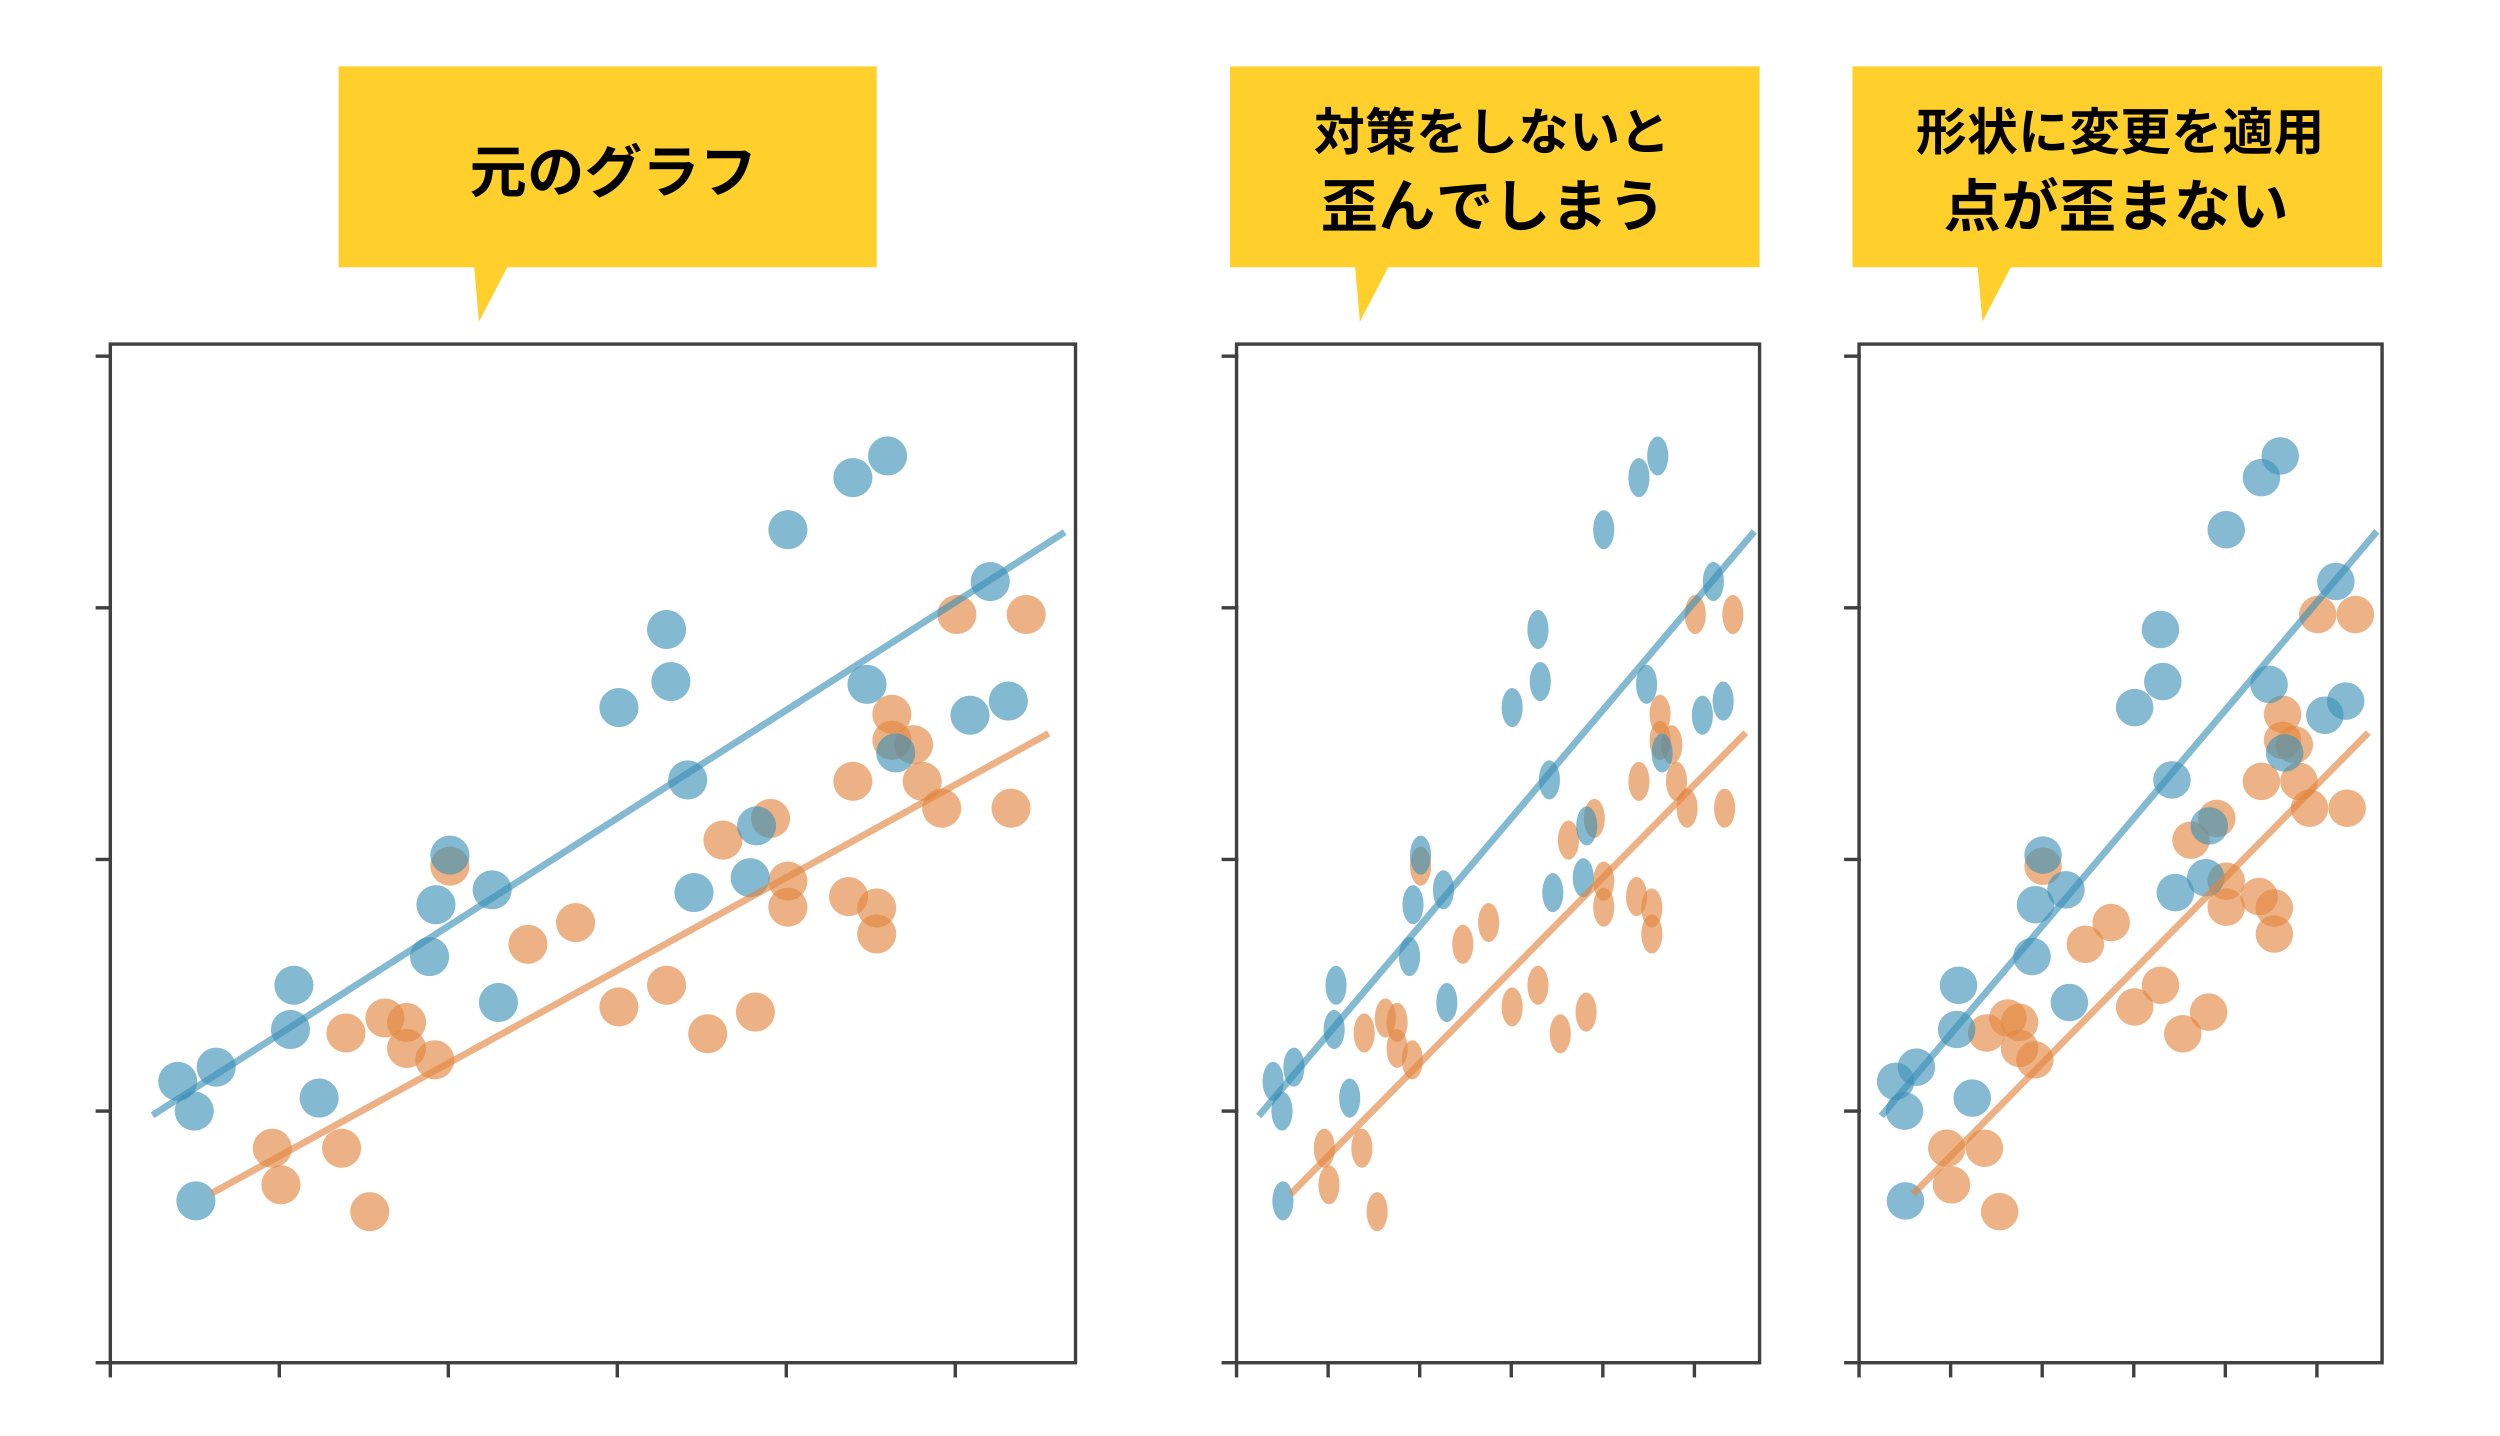 <svg id="レイヤー_1" data-name="レイヤー 1" xmlns="http://www.w3.org/2000/svg" viewBox="0 0 734.309 421.901"><defs><style>.cls-1,.cls-4,.cls-5{fill:none;stroke-linecap:square;stroke-miterlimit:10;}.cls-1{stroke:#404040;}.cls-2,.cls-7{fill:#e2863f;}.cls-2,.cls-3,.cls-4,.cls-5,.cls-6{opacity:0.63;}.cls-3,.cls-8{fill:#3d91b8;}.cls-4{stroke:#e2863f;}.cls-4,.cls-5{stroke-width:2px;}.cls-5{stroke:#3d91b8;}.cls-9{fill:#ffd02b;}</style></defs><title>kakkoyoku</title><rect class="cls-1" x="32.403" y="101.072" width="283.504" height="299.193"/><path class="cls-1" d="M28.585,104.615h3.818m-3.818,73.912h3.818m-3.818,73.913h3.818m-3.818,73.911h3.818m-3.818,73.914h3.818"/><path class="cls-1" d="M280.588,400.266v3.822m-49.637-3.822v3.822m-49.637-3.822v3.822m-49.637-3.822v3.822M82.04,400.266v3.822m-49.637-3.822v3.822"/><path class="cls-2" d="M88.24,348.018a5.727,5.727,0,1,1-5.727-5.736A5.731,5.731,0,0,1,88.24,348.018Z"/><path class="cls-2" d="M107.331,303.414a5.728,5.728,0,1,1-5.728-5.734A5.731,5.731,0,0,1,107.331,303.414Z"/><path class="cls-2" d="M187.514,295.768a5.727,5.727,0,1,1-5.727-5.734A5.73,5.73,0,0,1,187.514,295.768Z"/><path class="cls-2" d="M201.514,289.397a5.727,5.727,0,1,1-5.726-5.734A5.731,5.731,0,0,1,201.514,289.397Z"/><path class="cls-2" d="M237.15,266.457a5.727,5.727,0,1,1-5.727-5.734A5.731,5.731,0,0,1,237.15,266.457Z"/><path class="cls-2" d="M237.15,258.812a5.727,5.727,0,1,1-5.727-5.734A5.731,5.731,0,0,1,237.15,258.812Z"/><path class="cls-2" d="M256.242,229.502a5.727,5.727,0,1,1-5.728-5.734A5.731,5.731,0,0,1,256.242,229.502Z"/><path class="cls-2" d="M276.605,229.502a5.727,5.727,0,1,1-5.726-5.734A5.731,5.731,0,0,1,276.605,229.502Z"/><path class="cls-2" d="M114.332,355.902a5.727,5.727,0,1,1-5.727-5.736A5.731,5.731,0,0,1,114.332,355.902Z"/><path class="cls-2" d="M133.423,311.299a5.728,5.728,0,1,1-5.728-5.733A5.73,5.73,0,0,1,133.423,311.299Z"/><path class="cls-2" d="M213.605,303.652a5.727,5.727,0,1,1-5.727-5.734A5.73,5.73,0,0,1,213.605,303.652Z"/><path class="cls-2" d="M227.605,297.281a5.727,5.727,0,1,1-5.726-5.734A5.731,5.731,0,0,1,227.605,297.281Z"/><path class="cls-2" d="M263.242,274.342a5.727,5.727,0,1,1-5.726-5.733A5.731,5.731,0,0,1,263.242,274.342Z"/><path class="cls-2" d="M263.242,266.697a5.727,5.727,0,1,1-5.726-5.734A5.731,5.731,0,0,1,263.242,266.697Z"/><ellipse class="cls-2" cx="276.606" cy="237.387" rx="5.728" ry="5.734"/><path class="cls-2" d="M302.698,237.387a5.727,5.727,0,1,1-5.727-5.734A5.731,5.731,0,0,1,302.698,237.387Z"/><path class="cls-2" d="M262.611,218.736a5.727,5.727,0,1,1,5.727,5.736A5.729,5.729,0,0,1,262.611,218.736Z"/><path class="cls-2" d="M243.519,263.34a5.727,5.727,0,1,1,5.728,5.736A5.73,5.73,0,0,1,243.519,263.34Z"/><path class="cls-2" d="M163.336,270.988a5.728,5.728,0,1,1,5.728,5.734A5.729,5.729,0,0,1,163.336,270.988Z"/><path class="cls-2" d="M149.337,277.358a5.727,5.727,0,1,1,5.726,5.735A5.731,5.731,0,0,1,149.337,277.358Z"/><path class="cls-2" d="M113.7,300.299a5.727,5.727,0,1,1,5.727,5.734A5.732,5.732,0,0,1,113.7,300.299Z"/><path class="cls-2" d="M113.701,307.943a5.727,5.727,0,1,1,5.727,5.736A5.731,5.731,0,0,1,113.701,307.943Z"/><path class="cls-2" d="M94.609,337.254a5.728,5.728,0,1,1,5.728,5.734A5.732,5.732,0,0,1,94.609,337.254Z"/><path class="cls-2" d="M74.246,337.254a5.727,5.727,0,1,1,5.728,5.736A5.731,5.731,0,0,1,74.246,337.254Z"/><path class="cls-2" d="M118.786,299.018a5.727,5.727,0,1,1-5.727-5.736A5.731,5.731,0,0,1,118.786,299.018Z"/><path class="cls-2" d="M137.877,254.414a5.728,5.728,0,1,1-5.728-5.734A5.731,5.731,0,0,1,137.877,254.414Z"/><path class="cls-2" d="M218.06,246.768a5.727,5.727,0,1,1-5.727-5.734A5.73,5.73,0,0,1,218.06,246.768Z"/><path class="cls-2" d="M232.06,240.397a5.727,5.727,0,1,1-5.726-5.734A5.731,5.731,0,0,1,232.06,240.397Z"/><path class="cls-2" d="M267.696,217.457a5.727,5.727,0,1,1-5.727-5.734A5.731,5.731,0,0,1,267.696,217.457Z"/><path class="cls-2" d="M267.696,209.812a5.727,5.727,0,1,1-5.727-5.734A5.731,5.731,0,0,1,267.696,209.812Z"/><path class="cls-2" d="M286.788,180.502a5.728,5.728,0,1,1-5.728-5.734A5.731,5.731,0,0,1,286.788,180.502Z"/><path class="cls-2" d="M307.152,180.502a5.727,5.727,0,1,1-5.727-5.734A5.731,5.731,0,0,1,307.152,180.502Z"/><path class="cls-3" d="M62.785,326.352a5.728,5.728,0,1,1-5.728-5.734A5.732,5.732,0,0,1,62.785,326.352Z"/><path class="cls-3" d="M92.058,289.397a5.727,5.727,0,1,1-5.727-5.734A5.731,5.731,0,0,1,92.058,289.397Z"/><path class="cls-3" d="M137.877,251.166a5.728,5.728,0,1,1-5.728-5.734A5.733,5.733,0,0,1,137.877,251.166Z"/><path class="cls-3" d="M187.514,207.838a5.727,5.727,0,1,1-5.727-5.734A5.731,5.731,0,0,1,187.514,207.838Z"/><path class="cls-3" d="M202.787,200.192a5.728,5.728,0,1,1-5.728-5.735A5.73,5.73,0,0,1,202.787,200.192Z"/><path class="cls-3" d="M201.514,184.899a5.727,5.727,0,1,1-5.726-5.735A5.73,5.73,0,0,1,201.514,184.899Z"/><path class="cls-3" d="M237.15,155.59a5.727,5.727,0,1,1-5.727-5.736A5.731,5.731,0,0,1,237.15,155.59Z"/><path class="cls-3" d="M256.242,140.297a5.727,5.727,0,1,1-5.728-5.734A5.73,5.73,0,0,1,256.242,140.297Z"/><path class="cls-3" d="M266.424,133.926a5.727,5.727,0,1,1-5.728-5.734A5.732,5.732,0,0,1,266.424,133.926Z"/><path class="cls-3" d="M63.15,353.902a5.728,5.728,0,1,1-4.436-6.783A5.729,5.729,0,0,1,63.15,353.902Z"/><path class="cls-3" d="M99.351,323.701a5.727,5.727,0,1,1-4.436-6.783A5.733,5.733,0,0,1,99.351,323.701Z"/><path class="cls-3" d="M152.009,295.629a5.727,5.727,0,1,1-4.436-6.783A5.733,5.733,0,0,1,152.009,295.629Z"/><path class="cls-3" d="M209.446,263.346a5.727,5.727,0,1,1-4.437-6.785A5.73,5.73,0,0,1,209.446,263.346Z"/><path class="cls-3" d="M225.958,258.977a5.728,5.728,0,1,1-4.437-6.783A5.731,5.731,0,0,1,225.958,258.977Z"/><path class="cls-3" d="M227.833,243.746a5.727,5.727,0,1,1-4.436-6.783A5.731,5.731,0,0,1,227.833,243.746Z"/><path class="cls-3" d="M268.703,222.328a5.727,5.727,0,1,1-4.436-6.783A5.731,5.731,0,0,1,268.703,222.328Z"/><path class="cls-3" d="M290.513,211.256a5.727,5.727,0,1,1-4.436-6.783A5.729,5.729,0,0,1,290.513,211.256Z"/><path class="cls-3" d="M301.782,207.096a5.727,5.727,0,1,1-4.436-6.783A5.733,5.733,0,0,1,301.782,207.096Z"/><path class="cls-3" d="M285.257,169.637a5.727,5.727,0,1,1,4.436,6.783A5.732,5.732,0,0,1,285.257,169.637Z"/><path class="cls-3" d="M249.057,199.84a5.727,5.727,0,1,1,4.435,6.781A5.731,5.731,0,0,1,249.057,199.84Z"/><path class="cls-3" d="M196.398,227.91a5.728,5.728,0,1,1,4.437,6.785A5.733,5.733,0,0,1,196.398,227.91Z"/><path class="cls-3" d="M138.962,260.193a5.727,5.727,0,1,1,4.436,6.785A5.73,5.73,0,0,1,138.962,260.193Z"/><path class="cls-3" d="M122.45,264.562a5.728,5.728,0,1,1,4.436,6.783A5.73,5.73,0,0,1,122.45,264.562Z"/><path class="cls-3" d="M120.575,279.793a5.727,5.727,0,1,1,4.436,6.783A5.73,5.73,0,0,1,120.575,279.793Z"/><path class="cls-3" d="M79.705,301.211a5.727,5.727,0,1,1,4.436,6.783A5.732,5.732,0,0,1,79.705,301.211Z"/><path class="cls-3" d="M57.895,312.283a5.727,5.727,0,1,1,4.436,6.784A5.73,5.73,0,0,1,57.895,312.283Z"/><path class="cls-3" d="M46.626,316.443a5.727,5.727,0,1,1,4.437,6.783A5.733,5.733,0,0,1,46.626,316.443Z"/><line class="cls-4" x1="63.15" y1="349.953" x2="307.152" y2="215.908"/><line class="cls-5" x1="45.633" y1="327.029" x2="311.897" y2="156.842"/><rect class="cls-1" x="363.204" y="101.072" width="153.623" height="299.193"/><path class="cls-1" d="M359.307,104.615h3.897m-3.897,73.912h3.897m-3.897,73.913h3.897m-3.897,73.911h3.897m-3.897,73.914h3.897"/><path class="cls-1" d="M497.688,400.266v3.822m-26.896-3.822v3.822m-26.896-3.822v3.822m-26.898-3.822v3.822m-26.896-3.822v3.822m-26.897-3.822v3.822"/><path class="cls-2" d="M393.46,348.018c0,3.166-1.39,5.734-3.103,5.734s-3.103-2.568-3.103-5.734,1.39-5.736,3.103-5.736S393.46,344.852,393.46,348.018Z"/><path class="cls-2" d="M403.805,303.414c0,3.168-1.39,5.735-3.103,5.735s-3.103-2.567-3.103-5.735,1.39-5.734,3.103-5.734S403.805,300.246,403.805,303.414Z"/><path class="cls-2" d="M447.254,295.768c0,3.168-1.39,5.734-3.103,5.734-1.714,0-3.104-2.566-3.104-5.734,0-3.166,1.389-5.734,3.104-5.734C445.864,290.033,447.254,292.602,447.254,295.768Z"/><ellipse class="cls-2" cx="451.736" cy="289.397" rx="3.103" ry="5.734"/><path class="cls-2" d="M474.15,266.457c0,3.168-1.39,5.736-3.104,5.736s-3.103-2.568-3.103-5.736c0-3.166,1.39-5.734,3.103-5.734S474.15,263.291,474.15,266.457Z"/><path class="cls-2" d="M474.15,258.812c0,3.166-1.39,5.734-3.104,5.734s-3.103-2.568-3.103-5.734c0-3.168,1.39-5.734,3.103-5.734S474.15,255.644,474.15,258.812Z"/><path class="cls-2" d="M484.495,229.502c0,3.166-1.39,5.734-3.103,5.734s-3.104-2.568-3.104-5.734c0-3.168,1.39-5.734,3.104-5.734S484.495,226.334,484.495,229.502Z"/><path class="cls-2" d="M495.53,229.502c0,3.166-1.389,5.734-3.103,5.734s-3.104-2.568-3.104-5.734c0-3.168,1.39-5.734,3.104-5.734S495.53,226.334,495.53,229.502Z"/><path class="cls-2" d="M407.598,355.902c0,3.166-1.389,5.734-3.103,5.734-1.714,0-3.103-2.568-3.103-5.734s1.389-5.736,3.103-5.736C406.209,350.166,407.598,352.736,407.598,355.902Z"/><path class="cls-2" d="M417.943,311.299c0,3.168-1.39,5.734-3.103,5.734s-3.103-2.566-3.103-5.734,1.39-5.733,3.103-5.733S417.943,308.131,417.943,311.299Z"/><path class="cls-2" d="M461.392,303.652c0,3.168-1.39,5.734-3.104,5.734-1.714,0-3.103-2.566-3.103-5.734,0-3.166,1.389-5.734,3.103-5.734C460.002,297.918,461.392,300.486,461.392,303.652Z"/><path class="cls-2" d="M468.978,297.281c0,3.166-1.39,5.734-3.103,5.734-1.714,0-3.104-2.568-3.104-5.734,0-3.168,1.389-5.734,3.104-5.734C467.589,291.547,468.978,294.113,468.978,297.281Z"/><path class="cls-2" d="M488.289,274.342c0,3.168-1.39,5.736-3.103,5.736s-3.103-2.568-3.103-5.736c0-3.166,1.39-5.733,3.103-5.733S488.289,271.176,488.289,274.342Z"/><path class="cls-2" d="M488.289,266.697c0,3.166-1.39,5.734-3.103,5.734s-3.103-2.568-3.103-5.734c0-3.168,1.39-5.734,3.103-5.734S488.289,263.529,488.289,266.697Z"/><path class="cls-2" d="M498.634,237.387c0,3.166-1.39,5.734-3.104,5.734s-3.103-2.568-3.103-5.734c0-3.168,1.39-5.734,3.103-5.734S498.634,234.219,498.634,237.387Z"/><path class="cls-2" d="M509.668,237.387c0,3.166-1.389,5.734-3.103,5.734-1.713,0-3.103-2.568-3.103-5.734,0-3.168,1.39-5.734,3.103-5.734C508.279,231.652,509.668,234.219,509.668,237.387Z"/><path class="cls-2" d="M487.946,218.736c0-3.166,1.39-5.732,3.103-5.732,1.714-.002,3.103,2.566,3.103,5.734,0,3.166-1.39,5.734-3.103,5.734C489.335,224.473,487.946,221.902,487.946,218.736Z"/><path class="cls-2" d="M477.601,263.34c0-3.166,1.39-5.734,3.103-5.733,1.714,0,3.104,2.567,3.104,5.733,0,3.168-1.39,5.734-3.104,5.736C478.991,269.076,477.601,266.508,477.601,263.34Z"/><path class="cls-2" d="M434.152,270.988c0-3.168,1.39-5.736,3.103-5.734,1.714,0,3.103,2.566,3.103,5.734,0,3.166-1.389,5.732-3.103,5.734C435.542,276.723,434.153,274.154,434.152,270.988Z"/><path class="cls-2" d="M426.567,277.358c-.001-3.165,1.389-5.733,3.103-5.733,1.714-.002,3.103,2.566,3.103,5.733,0,3.168-1.39,5.733-3.103,5.735C427.956,283.094,426.567,280.527,426.567,277.358Z"/><path class="cls-2" d="M407.256,300.299c0-3.168,1.389-5.736,3.103-5.736,1.714.001,3.104,2.568,3.104,5.736 0,3.164-1.389,5.734-3.104,5.734C408.646,306.033,407.256,303.463,407.256,300.299Z"/><path class="cls-2" d="M407.257,307.943c-.001-3.166,1.389-5.732,3.103-5.734,1.714,0,3.104,2.568,3.104,5.734,0,3.168-1.389,5.736-3.104,5.736C408.646,313.678,407.256,311.111,407.257,307.943Z"/><path class="cls-2" d="M396.912,337.254c-.001-3.166,1.389-5.734,3.103-5.734s3.103,2.568,3.103,5.734c.001,3.168-1.389,5.734-3.103,5.734C398.301,342.99,396.912,340.422,396.912,337.254Z"/><path class="cls-2" d="M385.877,337.254c0-3.166,1.39-5.734,3.103-5.734,1.714-.002,3.103,2.568,3.103,5.734,0,3.168-1.39,5.736-3.103,5.736C387.266,342.99,385.877,340.422,385.877,337.254Z"/><path class="cls-2" d="M410.012,299.018c0,3.166-1.39,5.734-3.103,5.734s-3.104-2.568-3.104-5.734,1.39-5.736,3.104-5.736S410.012,295.852,410.012,299.018Z"/><path class="cls-2" d="M420.356,254.414c0,3.168-1.39,5.735-3.103,5.735s-3.103-2.567-3.103-5.735,1.389-5.734,3.103-5.734S420.356,251.246,420.356,254.414Z"/><path class="cls-2" d="M463.806,246.768c0,3.168-1.39,5.734-3.103,5.734s-3.103-2.566-3.103-5.734c0-3.166,1.39-5.734,3.103-5.734S463.806,243.602,463.806,246.768Z"/><path class="cls-2" d="M471.392,240.397c0,3.166-1.389,5.734-3.104,5.734-1.714,0-3.103-2.568-3.103-5.734,0-3.168,1.39-5.734,3.103-5.734C470.002,234.662,471.392,237.228,471.392,240.397Z"/><path class="cls-2" d="M490.702,217.457c0,3.168-1.39,5.736-3.103,5.736s-3.103-2.568-3.103-5.736c0-3.166,1.39-5.734,3.103-5.734S490.702,214.291,490.702,217.457Z"/><ellipse class="cls-2" cx="487.599" cy="209.812" rx="3.103" ry="5.734"/><path class="cls-2" d="M501.047,180.502c0,3.166-1.389,5.734-3.103,5.734-1.714,0-3.103-2.568-3.103-5.734,0-3.168,1.389-5.734,3.103-5.734C499.658,174.768,501.047,177.334,501.047,180.502Z"/><path class="cls-2" d="M512.082,180.502c0,3.166-1.39,5.734-3.103,5.734s-3.103-2.568-3.103-5.734c0-3.168,1.39-5.734,3.103-5.734S512.082,177.334,512.082,180.502Z"/><path class="cls-3" d="M379.667,326.352c0,3.168-1.39,5.736-3.104,5.736-1.714,0-3.104-2.568-3.104-5.736,0-3.166,1.39-5.734,3.104-5.734C378.277,320.617,379.667,323.185,379.667,326.352Z"/><path class="cls-3" d="M395.529,289.397c0,3.166-1.389,5.734-3.103,5.734-1.715,0-3.104-2.568-3.104-5.734,0-3.168,1.389-5.734,3.104-5.734C394.14,283.662,395.529,286.228,395.529,289.397Z"/><path class="cls-3" d="M420.356,251.166c0,3.166-1.389,5.735-3.103,5.735-1.714,0-3.103-2.569-3.103-5.735,0-3.168,1.389-5.734,3.103-5.734C418.967,245.432,420.356,247.998,420.356,251.166Z"/><path class="cls-3" d="M447.254,207.838c0,3.166-1.39,5.734-3.103,5.734-1.714,0-3.104-2.568-3.104-5.734,0-3.168,1.389-5.734,3.104-5.734C445.864,202.103,447.254,204.67,447.254,207.838Z"/><path class="cls-3" d="M455.529,200.192c0,3.167-1.389,5.733-3.104,5.733-1.714,0-3.103-2.566-3.103-5.733,0-3.169,1.39-5.735,3.103-5.735C454.14,194.457,455.529,197.023,455.529,200.192Z"/><path class="cls-3" d="M454.84,184.899c0,3.168-1.39,5.735-3.103,5.735s-3.103-2.567-3.103-5.735c0-3.166,1.39-5.735,3.103-5.735S454.84,181.733,454.84,184.899Z"/><path class="cls-3" d="M474.15,155.59c0,3.166-1.39,5.734-3.104,5.734s-3.103-2.568-3.103-5.734c0-3.168,1.39-5.736,3.103-5.736S474.15,152.422,474.15,155.59Z"/><path class="cls-3" d="M484.495,140.297c0,3.168-1.39,5.734-3.103,5.734s-3.104-2.566-3.104-5.734,1.39-5.734,3.104-5.734S484.495,137.129,484.495,140.297Z"/><path class="cls-3" d="M490.013,133.926c0,3.166-1.39,5.734-3.104,5.734s-3.103-2.568-3.103-5.734c0-3.168,1.39-5.734,3.103-5.734S490.013,130.758,490.013,133.926Z"/><path class="cls-3" d="M379.865,353.902c-.35,3.102-1.995,5.092-3.672,4.445-1.678-.645-2.754-3.682-2.404-6.784.351-3.099,1.995-5.089,3.673-4.444C379.139,347.766,380.215,350.803,379.865,353.902Z"/><path class="cls-3" d="M399.48,323.701c-.35,3.1-1.994,5.09-3.672,4.445-1.679-.646-2.754-3.684-2.404-6.783.35-3.102,1.994-5.09,3.673-4.445C398.755,317.563,399.831,320.6,399.48,323.701Z"/><path class="cls-3" d="M428.015,295.629c-.351,3.1-1.995,5.09-3.673,4.445-1.678-.646-2.753-3.686-2.403-6.783.351-3.102,1.994-5.092,3.672-4.445C427.289,289.49,428.365,292.527,428.015,295.629Z"/><path class="cls-3" d="M459.138,263.346c-.351,3.1-1.995,5.09-3.672,4.443-1.678-.645-2.754-3.683-2.404-6.783.351-3.1,1.995-5.09,3.672-4.445C458.412,257.207,459.488,260.244,459.138,263.346Z"/><path class="cls-3" d="M468.085,258.977c-.35,3.102-1.994,5.092-3.672,4.445-1.678-.645-2.754-3.682-2.404-6.783s1.995-5.09,3.673-4.445C467.359,252.84,468.435,255.877,468.085,258.977Z"/><path class="cls-3" d="M469.101,243.746c-.351,3.102-1.994,5.092-3.673,4.446-1.678-.645-2.754-3.683-2.403-6.784.35-3.1,1.994-5.09,3.672-4.445C468.375,237.609,469.452,240.647,469.101,243.746Z"/><path class="cls-3" d="M491.247,222.328c-.351,3.102-1.994,5.09-3.672,4.445-1.678-.646-2.754-3.684-2.404-6.783s1.995-5.091,3.672-4.445C490.521,216.191,491.598,219.228,491.247,222.328Z"/><path class="cls-3" d="M503.066,211.256c-.35,3.1-1.994,5.09-3.672,4.443-1.678-.644-2.754-3.682-2.404-6.781.35-3.102,1.995-5.092,3.672-4.445C502.34,205.119,503.416,208.154,503.066,211.256Z"/><path class="cls-3" d="M509.172,207.096c-.35,3.1-1.994,5.09-3.672,4.445-1.678-.646-2.754-3.683-2.404-6.783.351-3.1,1.995-5.09,3.672-4.445C508.446,200.959,509.522,203.996,509.172,207.096Z"/><path class="cls-3" d="M500.218,169.637c.351-3.1,1.994-5.09,3.672-4.445,1.678.646,2.754,3.684,2.404,6.785-.35,3.1-1.995,5.09-3.672,4.443C500.944,175.775,499.867,172.736,500.218,169.637Z"/><path class="cls-3" d="M480.602,199.84c.35-3.1,1.995-5.092,3.672-4.445s2.754,3.684,2.404,6.783c-.351,3.102-1.995,5.09-3.673,4.443C481.328,205.977,480.252,202.939,480.602,199.84Z"/><path class="cls-3" d="M452.068,227.91c.35-3.098,1.994-5.088,3.672-4.443,1.678.646,2.754,3.684,2.404,6.783-.351,3.102-1.994,5.092-3.673,4.445C452.794,234.051,451.718,231.012,452.068,227.91Z"/><path class="cls-3" d="M420.945,260.193c.35-3.1,1.995-5.09,3.672-4.443,1.678.644,2.754,3.684,2.404,6.783s-1.995,5.09-3.672,4.445C421.671,266.332,420.595,263.295,420.945,260.193Z"/><path class="cls-3" d="M411.997,264.562c.351-3.102,1.995-5.092,3.673-4.445,1.678.646,2.754,3.682,2.404,6.784-.351,3.1-1.995,5.089-3.673,4.444C412.724,270.699,411.646,267.662,411.997,264.562Z"/><path class="cls-3" d="M410.981,279.793c.35-3.101,1.994-5.092,3.672-4.445,1.678.644,2.754,3.682,2.404,6.783-.351,3.1-1.994,5.09-3.673,4.445C411.707,285.93,410.631,282.893,410.981,279.793Z"/><path class="cls-3" d="M388.835,301.211c.35-3.102,1.995-5.09,3.672-4.445,1.678.646,2.754,3.684,2.403,6.783-.351,3.101-1.994,5.092-3.672,4.445S388.485,304.31,388.835,301.211Z"/><path class="cls-3" d="M377.017,312.283c.35-3.1,1.994-5.09,3.673-4.443,1.678.645,2.754,3.682,2.403,6.781-.351,3.102-1.994,5.092-3.672,4.446C377.742,318.42,376.666,315.385,377.017,312.283Z"/><path class="cls-3" d="M370.911,316.443c.35-3.1,1.995-5.09,3.672-4.445,1.678.646,2.754,3.684,2.403,6.783-.35,3.1-1.994,5.09-3.672,4.445C371.637,322.58,370.56,319.543,370.911,316.443Z"/><line class="cls-4" x1="379.865" y1="349.953" x2="512.082" y2="215.908"/><line class="cls-5" x1="370.373" y1="327.029" x2="514.653" y2="156.842"/><rect class="cls-1" x="546.048" y="101.072" width="153.623" height="299.193"/><path class="cls-1" d="M542.151,104.615h3.897m-3.897,73.912h3.897m-3.897,73.913h3.897m-3.897,73.911h3.897m-3.897,73.914h3.897"/><path class="cls-1" d="M680.532,400.266v3.822m-26.897-3.822v3.822m-26.897-3.822v3.822m-26.896-3.822v3.822m-26.897-3.822v3.822m-26.897-3.822v3.822"/><g class="cls-6"><circle class="cls-7" cx="573.201" cy="348.017" r="5.5"/></g><g class="cls-6"><circle class="cls-7" cx="583.546" cy="303.414" r="5.5"/></g><g class="cls-6"><circle class="cls-7" cx="626.995" cy="295.768" r="5.5"/></g><g class="cls-6"><circle class="cls-7" cx="634.581" cy="289.397" r="5.5"/></g><g class="cls-6"><circle class="cls-7" cx="653.892" cy="266.458" r="5.5"/></g><g class="cls-6"><circle class="cls-7" cx="653.892" cy="258.812" r="5.5"/></g><g class="cls-6"><circle class="cls-7" cx="664.236" cy="229.502" r="5.5"/></g><g class="cls-6"><circle class="cls-7" cx="675.27" cy="229.502" r="5.5"/></g><g class="cls-6"><circle class="cls-7" cx="587.339" cy="355.901" r="5.5"/></g><g class="cls-6"><circle class="cls-7" cx="597.684" cy="311.299" r="5.5"/></g><g class="cls-6"><circle class="cls-7" cx="641.133" cy="303.652" r="5.5"/></g><g class="cls-6"><circle class="cls-7" cx="648.719" cy="297.281" r="5.5"/></g><g class="cls-6"><circle class="cls-7" cx="668.029" cy="274.343" r="5.5"/></g><g class="cls-6"><circle class="cls-7" cx="668.029" cy="266.697" r="5.5"/></g><g class="cls-6"><circle class="cls-7" cx="678.375" cy="237.387" r="5.5"/></g><g class="cls-6"><circle class="cls-7" cx="689.409" cy="237.387" r="5.5"/></g><g class="cls-6"><circle class="cls-7" cx="673.894" cy="218.738" r="5.5"/></g><g class="cls-6"><circle class="cls-7" cx="663.549" cy="263.341" r="5.5"/></g><g class="cls-6"><circle class="cls-7" cx="620.101" cy="270.988" r="5.5"/></g><g class="cls-6"><circle class="cls-7" cx="612.515" cy="277.359" r="5.5"/></g><g class="cls-6"><circle class="cls-7" cx="593.204" cy="300.298" r="5.5"/></g><g class="cls-6"><circle class="cls-7" cx="593.204" cy="307.943" r="5.5"/></g><g class="cls-6"><circle class="cls-7" cx="582.859" cy="337.254" r="5.5"/></g><g class="cls-6"><circle class="cls-7" cx="571.825" cy="337.254" r="5.5"/></g><g class="cls-6"><circle class="cls-7" cx="589.753" cy="299.017" r="5.5"/></g><g class="cls-6"><circle class="cls-7" cx="600.098" cy="254.414" r="5.5"/></g><g class="cls-6"><circle class="cls-7" cx="643.546" cy="246.768" r="5.5"/></g><g class="cls-6"><circle class="cls-7" cx="651.133" cy="240.397" r="5.5"/></g><g class="cls-6"><circle class="cls-7" cx="670.443" cy="217.458" r="5.5"/></g><g class="cls-6"><circle class="cls-7" cx="670.443" cy="209.812" r="5.5"/></g><g class="cls-6"><circle class="cls-7" cx="680.788" cy="180.502" r="5.5"/></g><g class="cls-6"><circle class="cls-7" cx="691.823" cy="180.502" r="5.5"/></g><g class="cls-6"><circle class="cls-8" cx="559.407" cy="326.353" r="5.5"/></g><g class="cls-6"><circle class="cls-8" cx="575.269" cy="289.397" r="5.5"/></g><g class="cls-6"><circle class="cls-8" cx="600.098" cy="251.166" r="5.5"/></g><g class="cls-6"><circle class="cls-8" cx="626.995" cy="207.838" r="5.5"/></g><g class="cls-6"><circle class="cls-8" cx="635.27" cy="200.191" r="5.5"/></g><g class="cls-6"><circle class="cls-8" cx="634.581" cy="184.899" r="5.5"/></g><g class="cls-6"><circle class="cls-8" cx="653.892" cy="155.589" r="5.5"/></g><g class="cls-6"><circle class="cls-8" cx="664.236" cy="140.297" r="5.5"/></g><g class="cls-6"><circle class="cls-8" cx="669.754" cy="133.926" r="5.5"/></g><g class="cls-6"><circle class="cls-8" cx="559.671" cy="352.734" r="5.5"/></g><g class="cls-6"><circle class="cls-8" cx="579.287" cy="322.532" r="5.5"/></g><g class="cls-6"><circle class="cls-8" cx="607.821" cy="294.459" r="5.5"/></g><g class="cls-6"><circle class="cls-8" cx="638.944" cy="262.176" r="5.5"/></g><g class="cls-6"><circle class="cls-8" cx="647.892" cy="257.808" r="5.5"/></g><g class="cls-6"><circle class="cls-8" cx="648.908" cy="242.578" r="5.5"/></g><g class="cls-6"><circle class="cls-8" cx="671.054" cy="221.158" r="5.5"/></g><g class="cls-6"><circle class="cls-8" cx="682.872" cy="210.086" r="5.5"/></g><g class="cls-6"><circle class="cls-8" cx="688.979" cy="205.927" r="5.5"/></g><g class="cls-6"><circle class="cls-8" cx="686.101" cy="170.806" r="5.5"/></g><g class="cls-6"><circle class="cls-8" cx="666.484" cy="201.008" r="5.5"/></g><g class="cls-6"><circle class="cls-8" cx="637.95" cy="229.081" r="5.5"/></g><g class="cls-6"><circle class="cls-8" cx="606.827" cy="261.363" r="5.5"/></g><g class="cls-6"><circle class="cls-8" cx="597.88" cy="265.731" r="5.5"/></g><g class="cls-6"><circle class="cls-8" cx="596.863" cy="280.961" r="5.5"/></g><g class="cls-6"><circle class="cls-8" cx="574.718" cy="302.381" r="5.5"/></g><g class="cls-6"><circle class="cls-8" cx="562.899" cy="313.453" r="5.5"/></g><g class="cls-6"><circle class="cls-8" cx="556.793" cy="317.612" r="5.5"/></g><line class="cls-4" x1="562.709" y1="349.953" x2="694.926" y2="215.908"/><line class="cls-5" x1="553.217" y1="327.029" x2="697.497" y2="156.842"/><rect class="cls-9" x="99.473" y="19.504" width="158.042" height="59"/><polyline class="cls-9" points="137.877 62.504 140.674 94.504 152.131 72.504"/><path d="M151.605,55.811c.558,0,.659-.439.744-2.874a5.632,5.632,0,0,0,1.86.846c-.203,3.026-.71,3.905-2.435,3.905h-2.029c-1.911,0-2.401-.643-2.401-2.621V49.894h-2.536c-.304,3.517-1.082,6.407-5.123,8.048a5.791,5.791,0,0,0-1.251-1.641c3.517-1.318,3.99-3.601,4.193-6.407H138.807V47.933h15.081v1.961h-4.463V55.066c0,.643.102.744.659.744Zm.727-10.499H140.329V43.367H152.332Z"/><path d="M162.741,55.219c.643-.084,1.116-.169,1.556-.271a4.533,4.533,0,0,0,3.804-4.48,4.143,4.143,0,0,0-3.5-4.429,36.372,36.372,0,0,1-.998,4.548c-.998,3.381-2.451,5.443-4.277,5.443-1.843,0-3.415-2.046-3.415-4.869a7.466,7.466,0,0,1,7.709-7.168,6.389,6.389,0,0,1,6.763,6.543c0,3.517-2.164,6.019-6.391,6.661Zm-1.302-5.072a26.789,26.789,0,0,0,.896-4.057,5.249,5.249,0,0,0-4.244,4.852c0,1.69.677,2.52,1.302,2.52C160.087,53.461,160.763,52.412,161.439,50.146Z"/><path d="M184.935,45.498l1.437.879a7.217,7.217,0,0,0-.558,1.2,17.046,17.046,0,0,1-2.958,5.646,15.746,15.746,0,0,1-6.813,4.785l-1.995-1.792a13.524,13.524,0,0,0,6.813-4.193,11.957,11.957,0,0,0,2.401-4.599h-4.768a18.566,18.566,0,0,1-4.261,4.092l-1.894-1.42a14.469,14.469,0,0,0,5.275-5.428,7.398,7.398,0,0,0,.761-1.775l2.485.812c-.406.592-.845,1.353-1.048,1.725l-.051.085h3.398a5.333,5.333,0,0,0,1.471-.203l.118.067a19.631,19.631,0,0,0-1.234-2.181l1.335-.541a24.751,24.751,0,0,1,1.335,2.316Zm1.911-3.602a24.297,24.297,0,0,1,1.369,2.299l-1.353.575a16.058,16.058,0,0,0-1.353-2.333Z"/><path d="M203.865,48.439a6.368,6.368,0,0,0-.321.71,12.155,12.155,0,0,1-2.502,4.684,12.657,12.657,0,0,1-6.036,3.651l-1.691-1.91a11.401,11.401,0,0,0,5.867-2.959,7.327,7.327,0,0,0,1.741-2.925h-8.166c-.406,0-1.251.017-1.961.085V47.577c.71.067,1.437.102,1.961.102h8.369a3.561,3.561,0,0,0,1.234-.169ZM192.351,43.536a14.109,14.109,0,0,0,1.758.085h6.509a15.768,15.768,0,0,0,1.826-.085v2.182c-.456-.034-1.251-.051-1.859-.051h-6.476c-.541,0-1.268.017-1.758.051Z"/><path d="M220.513,45.244a6.855,6.855,0,0,0-.372,1.184,17.378,17.378,0,0,1-2.536,6.154,13.53,13.53,0,0,1-6.796,4.666l-1.843-2.029a11.15,11.15,0,0,0,6.627-3.956,10.7,10.7,0,0,0,1.978-4.768h-7.878c-.761,0-1.572.034-2.012.067V44.179c.507.051,1.471.136,2.029.136h7.811a5.675,5.675,0,0,0,1.335-.136Z"/><rect class="cls-9" x="361.255" y="19.504" width="155.571" height="59"/><polyline class="cls-9" points="396.639 62.504 399.435 94.504 410.893 72.504"/><path d="M392.623,35.863a20.471,20.471,0,0,1-1.23,4.365A14.845,14.845,0,0,1,392.938,42.658l-1.425,1.215a14.004,14.004,0,0,0-1.02-1.844,10.096,10.096,0,0,1-3.075,3.238,7.843,7.843,0,0,0-1.2-1.395,8.318,8.318,0,0,0,3.195-3.404c-.795-1.064-1.68-2.131-2.505-3.045l1.275-1.006c.645.691,1.335,1.455,1.98,2.25a17.56,17.56,0,0,0,.72-3.029Zm7.74.555h-1.605v6.75c0,1.006-.18,1.531-.75,1.816a5.989,5.989,0,0,1-2.7.389,7.345,7.345,0,0,0-.57-1.92c.84.045,1.65.031,1.905.031.27,0,.36-.076.36-.316v-6.75h-3.765V35.338h-6.6V33.689H389.248V31.395h1.71v2.295h2.775V34.709h3.27V31.379h1.755V34.709h1.605Zm-5.85,1.186a11.76,11.76,0,0,1,1.665,3.166l-1.545.795a12.48,12.48,0,0,0-1.545-3.271Z"/><path d="M414.178,40.424c0,.75-.15,1.109-.69,1.334a5.509,5.509,0,0,1-1.995.227,14.745,14.745,0,0,0,4.02,1.334,8.196,8.196,0,0,0-1.125,1.574,12.836,12.836,0,0,1-4.86-2.43v2.941h-1.92V42.418a12.715,12.715,0,0,1-4.979,2.58,7.258,7.258,0,0,0-1.11-1.5,11.246,11.246,0,0,0,6.09-3.074V39.373h-2.865v2.656H402.853V37.859h4.755v-.721H401.893v-1.529h3.18a9.348,9.348,0,0,0-.765-1.576h-.255a9.125,9.125,0,0,1-1.245,1.5,11.46,11.46,0,0,0-1.485-.975,8.606,8.606,0,0,0,2.295-3.285l1.695.465c-.105.256-.225.541-.36.811h3.24v1.23a7.823,7.823,0,0,0,1.425-2.506l1.755.436c-.105.27-.225.555-.36.84h4.17V34.033h-2.445a6.715,6.715,0,0,1,.525,1.035l-1.59.51a7.727,7.727,0,0,0-.765-1.545H410.188a8.191,8.191,0,0,1-.66.871v.705h5.4v1.529h-5.4v.721h4.65Zm-6.57-4.814v-.795h.255c-.165-.105-.315-.195-.45-.271a5.516,5.516,0,0,0,.555-.51H406.123a9.336,9.336,0,0,1,.51,1.051l-1.35.525Zm1.92,5.084a9.462,9.462,0,0,0,1.875,1.246,6.671,6.671,0,0,0-.585-1.336c.495.045,1.11.029,1.275.029.18,0,.24-.045.24-.209V39.373h-2.805Z"/><path d="M423.463,41.924c.03-.436.045-1.125.06-1.77-1.095.6-1.695,1.184-1.695,1.92,0,.824.705,1.049,2.16,1.049a22.751,22.751,0,0,0,4.215-.434l-.06,1.934a40.772,40.772,0,0,1-4.2.24c-2.325,0-4.08-.555-4.08-2.475,0-1.891,1.8-3.09,3.495-3.959a1.162,1.162,0,0,0-1.035-.512,3.673,3.673,0,0,0-2.325,1.021,18.771,18.771,0,0,0-1.38,1.635l-1.59-1.186a14.51,14.51,0,0,0,3.27-4.08h-.18c-.6,0-1.695-.029-2.505-.105V33.465a19.192,19.192,0,0,0,2.61.164h.72a8.307,8.307,0,0,0,.3-1.695l1.95.166c-.075.359-.18.869-.36,1.469a34.478,34.478,0,0,0,4.2-.434L427.018,34.873a48.275,48.275,0,0,1-4.845.391,9.031,9.031,0,0,1-.855,1.5,4.643,4.643,0,0,1,1.68-.301,2.024,2.024,0,0,1,1.98,1.156c.765-.361,1.395-.615,2.01-.885.57-.256,1.095-.51,1.635-.766l.75,1.725a15.771,15.771,0,0,0-1.77.631c-.66.254-1.5.584-2.415,1.004.015.826.045,1.92.06,2.596Z"/><path d="M436.498,32.234a15.147,15.147,0,0,0-.195,1.98c-.075,1.59-.18,4.918-.18,6.764a1.788,1.788,0,0,0,2.04,1.98,5.93,5.93,0,0,0,5.085-3.031l1.35,1.666a7.73,7.73,0,0,1-6.45,3.391c-2.43,0-4.005-1.066-4.005-3.602,0-1.994.15-5.895.15-7.168a9.333,9.333,0,0,0-.195-2.012Z"/><path d="M454.513,35.338a21.775,21.775,0,0,1-2.58.512,27.455,27.455,0,0,1-3.18,6.359l-1.815-.916a22.671,22.671,0,0,0,3.03-5.25c-.255.016-.51.016-.765.016-.615,0-1.215-.016-1.86-.045l-.135-1.74a18.567,18.567,0,0,0,1.979.105c.435,0,.885-.016,1.335-.045a12.658,12.658,0,0,0,.405-2.49l2.055.211c-.12.479-.3,1.229-.51,2.023a15.601,15.601,0,0,0,1.995-.465Zm1.95,1.336c-.045.631-.015,1.244,0,1.904.015.42.045,1.141.09,1.875a9.894,9.894,0,0,1,3.075,1.906l-.99,1.59a13.253,13.253,0,0,0-2.01-1.576v.135c0,1.381-.75,2.461-2.865,2.461-1.845,0-3.3-.826-3.3-2.461,0-1.455,1.215-2.58,3.285-2.58.345,0,.69.031,1.005.061-.045-1.109-.12-2.414-.165-3.314Zm-1.635,4.92a5.27,5.27,0,0,0-1.2-.15c-.855,0-1.41.359-1.41.885,0,.555.465.93,1.275.93,1.005,0,1.335-.584,1.335-1.379Zm4.185-4.125a19.904,19.904,0,0,0-3.57-2.115l.96-1.469a26.573,26.573,0,0,1,3.66,2.01Z"/><path d="M464.653,35.203c-.015.961,0,2.086.09,3.15.21,2.145.66,3.6,1.59,3.6.705,0,1.29-1.74,1.575-2.91l1.5,1.801c-.99,2.58-1.92,3.494-3.12,3.494-1.62,0-3.045-1.469-3.465-5.459-.135-1.365-.165-3.09-.165-4.006a8.633,8.633,0,0,0-.105-1.5l2.28.031A11.769,11.769,0,0,0,464.653,35.203Zm10.319,6.105-1.965.75c-.225-2.385-1.02-5.879-2.64-7.709l1.89-.631A16.189,16.189,0,0,1,474.973,41.309Z"/><path d="M488.053,35.354c-.45.27-.93.525-1.47.795a45.661,45.661,0,0,0-4.14,2.205c-1.245.811-2.07,1.666-2.07,2.699,0,1.066,1.035,1.637,3.09,1.637a24.778,24.778,0,0,0,4.86-.541l-.03,2.145a28.931,28.931,0,0,1-4.77.361c-2.955,0-5.19-.826-5.19-3.375,0-1.65,1.035-2.865,2.46-3.916-.69-1.275-1.41-2.85-2.085-4.424l1.875-.766a34.836,34.836,0,0,0,1.86,4.109c1.215-.705,2.505-1.365,3.21-1.754a10.31,10.31,0,0,0,1.365-.9Z"/><rect class="cls-9" x="544.1" y="19.504" width="155.571" height="59"/><polyline class="cls-9" points="579.483 62.504 582.28 94.504 593.737 72.504"/><path d="M570.127,38.789v6.6h-1.74V38.789h-1.755c-.075,2.445-.48,4.875-2.25,6.719a6.812,6.812,0,0,0-1.305-1.229,8.128,8.128,0,0,0,1.905-5.49h-1.725V37.139h1.74V33.914h-1.47V32.248H571.372v1.666H570.127v3.225h1.44v1.65Zm-1.74-1.65V33.914h-1.74v3.225ZM577.312,40.334a13.406,13.406,0,0,1-5.43,5.039,6.684,6.684,0,0,0-1.245-1.455,10.718,10.718,0,0,0,4.98-4.244Zm-.555-8.055a15.282,15.282,0,0,1-4.305,3.689,5.884,5.884,0,0,0-1.26-1.26,11.288,11.288,0,0,0,3.87-3.119ZM576.997,36.373a16.009,16.009,0,0,1-4.35,3.9,7.453,7.453,0,0,0-1.245-1.244,12.152,12.152,0,0,0,3.959-3.316Z"/><path d="M588.322,37.305c.72,2.805,2.07,5.264,4.14,6.539a6.238,6.238,0,0,0-1.29,1.5,11.072,11.072,0,0,1-3.66-5.369,10.854,10.854,0,0,1-3.405,5.398,7.797,7.797,0,0,0-1.215-.99v.977h-1.77v-4.846c-.69.615-1.38,1.23-2.01,1.74l-.9-1.529c.72-.525,1.83-1.396,2.91-2.326V36.27l-1.2.734a17.609,17.609,0,0,0-1.62-2.91l1.395-.811a22.842,22.842,0,0,1,1.425,2.191V31.363h1.77V44.039a10.164,10.164,0,0,0,3.314-6.734h-2.94V35.533H586.312v-4.125h1.77v4.125h3.96v1.771Zm2.025-2.191a18.709,18.709,0,0,0-1.56-2.67l1.335-.734a16.787,16.787,0,0,1,1.68,2.551Z"/><path d="M597.187,32.639a12.439,12.439,0,0,0-.36,1.32,36.65,36.65,0,0,0-.72,5.445,7.16,7.16,0,0,0,.06.959c.21-.525.45-1.02.66-1.5l.93.721a35.742,35.742,0,0,0-1.065,3.645,4.372,4.372,0,0,0-.09.689c.015.166.015.406.03.615l-1.71.121a18.986,18.986,0,0,1-.585-4.861,41.178,41.178,0,0,1,.615-5.879,11.092,11.092,0,0,0,.15-1.455Zm3.48,7.336a4.873,4.873,0,0,0-.18,1.244c0,.66.57,1.051,2.07,1.051a17.147,17.147,0,0,0,3.72-.391l.045,2.01a20.66,20.66,0,0,1-3.84.301c-2.564,0-3.78-.932-3.78-2.445a9.129,9.129,0,0,1,.255-1.936Zm5.189-6.361V35.533a40.857,40.857,0,0,1-6.375,0l-.015-1.92A30.227,30.227,0,0,0,605.857,33.613Z"/><path d="M620.017,40.004a8.274,8.274,0,0,1-2.805,2.91,21.412,21.412,0,0,0,5.129.779,7.82,7.82,0,0,0-1.035,1.68,17.339,17.339,0,0,1-6.075-1.424A23.036,23.036,0,0,1,609.053,45.418a5.868,5.868,0,0,0-.84-1.604,23.519,23.519,0,0,0,5.265-.932,8.983,8.983,0,0,1-1.395-1.334,14.326,14.326,0,0,1-2.31,1.154,4.807,4.807,0,0,0-1.125-1.32,10.426,10.426,0,0,0,3.825-2.129,6.447,6.447,0,0,0-1.275-1.199,4.001,4.001,0,0,0,2.085-3.736h-4.65V32.684h5.7V31.395h1.83v1.289h5.745v1.635h-3.854v2.701c0,.75-.12,1.184-.63,1.439a5.32,5.32,0,0,1-2.115.254,5.879,5.879,0,0,0-.495-1.559c.525.014,1.11.014,1.275.014.18,0,.225-.045.225-.193V34.318h-1.365a5.739,5.739,0,0,1-1.245,3.93l1.575.316c-.18.24-.36.479-.555.719h3.825l.315-.059Zm-7.8-4.74a9.328,9.328,0,0,1-2.64,3.105,10.681,10.681,0,0,0-1.23-1.035,6.302,6.302,0,0,0,2.205-2.52Zm1.185,5.43a6.405,6.405,0,0,0,1.92,1.471,7.421,7.421,0,0,0,2.04-1.471Zm6.45-5.939a17.599,17.599,0,0,1,2.385,2.805l-1.485.916a16.045,16.045,0,0,0-2.28-2.926Z"/><path d="M631.072,40.693a4.918,4.918,0,0,1-1.095,2.086,24.528,24.528,0,0,0,7.455.689,4.315,4.315,0,0,0-.765,1.77c-3.255-.074-6.015-.301-8.16-1.244a13.543,13.543,0,0,1-4.065,1.41,8.278,8.278,0,0,0-1.08-1.59,14.565,14.565,0,0,0,3.39-.887,7.206,7.206,0,0,1-1.545-1.68l1.365-.555h-1.59V34.529h4.44v-.885H623.678V32.055h13.139v1.59h-5.52v.885h4.59v6.164Zm-4.41-3.764h2.76v-.961h-2.76Zm0,2.309h2.745c.015-.164.015-.33.015-.494v-.48h-2.76Zm.15,1.455a5.654,5.654,0,0,0,1.455,1.305,3.262,3.262,0,0,0,.87-1.305Zm7.305-2.43h-2.82v.494c0,.15,0,.316-.015.48h2.835Zm-2.82-2.295v.961h2.82v-.961Z"/><path d="M645.307,41.924c.03-.436.045-1.125.06-1.77-1.095.6-1.695,1.184-1.695,1.92,0,.824.705,1.049,2.16,1.049a22.751,22.751,0,0,0,4.215-.434l-.06,1.934a40.772,40.772,0,0,1-4.2.24c-2.325,0-4.08-.555-4.08-2.475,0-1.891,1.8-3.09,3.495-3.959a1.162,1.162,0,0,0-1.035-.512,3.673,3.673,0,0,0-2.325,1.021,18.773,18.773,0,0,0-1.38,1.635l-1.59-1.186a14.51,14.51,0,0,0,3.27-4.08h-.18c-.6,0-1.695-.029-2.505-.105V33.465a19.192,19.192,0,0,0,2.61.164h.72a8.306,8.306,0,0,0,.3-1.695l1.95.166c-.075.359-.18.869-.36,1.469a34.478,34.478,0,0,0,4.2-.434l-.015,1.738a48.275,48.275,0,0,1-4.845.391,9.031,9.031,0,0,1-.855,1.5,4.643,4.643,0,0,1,1.68-.301,2.024,2.024,0,0,1,1.98,1.156c.765-.361,1.395-.615,2.01-.885.57-.256,1.095-.51,1.635-.766l.75,1.725a15.77,15.77,0,0,0-1.77.631c-.66.254-1.5.584-2.415,1.004.015.826.045,1.92.06,2.596Z"/><path d="M656.737,41.984c.585,1.004,1.635,1.424,3.165,1.484,1.8.074,5.34.029,7.41-.135a8.135,8.135,0,0,0-.555,1.74c-1.86.09-5.04.119-6.87.045a4.673,4.673,0,0,1-3.885-1.666c-.6.586-1.215,1.156-1.98,1.801l-.84-1.77a18.037,18.037,0,0,0,1.86-1.381V38.834h-1.68V37.199h3.375Zm-1.065-6.721a11.71,11.71,0,0,0-2.25-2.49l1.365-1.02a13.041,13.041,0,0,1,2.355,2.385Zm3.675-1.471h-1.98v-1.379h3.825V31.379h1.725v1.035h4.05V33.793h-1.725c-.195.391-.375.736-.54,1.051h1.95v6.436c0,.719-.12,1.109-.6,1.379a4.771,4.771,0,0,1-2.025.256,5.496,5.496,0,0,0-.345-1.186h-2.34v.449H660.127V38.879h1.38v-.824H659.752V36.975h1.755v-.781h-2.145v6.66h-1.605V34.844h1.71a3.977,3.977,0,0,0-.375-.99Zm3.735,1.051c.135-.314.27-.705.39-1.051H660.727a3.519,3.519,0,0,1,.36,1.051Zm-.12,5.039h-1.62V40.709h1.62Zm2.055-3.689h-2.235v.781h1.77v1.08h-1.77v.824h1.41v2.609h.6c.165-.016.225-.061.225-.24Z"/><path d="M681.232,43.273c0,.961-.21,1.439-.81,1.711a7.009,7.009,0,0,1-2.88.314,6.74,6.74,0,0,0-.57-1.711c.84.045,1.83.031,2.1.031.285,0,.39-.09.39-.361v-2.25h-3.165v4.186H674.497V41.008h-3.06a8.584,8.584,0,0,1-1.89,4.455,6.549,6.549,0,0,0-1.41-1.154c1.635-1.801,1.77-4.471,1.77-6.57V32.385H681.232ZM674.497,39.328V37.484h-2.82v.27c0,.48-.015,1.02-.045,1.574Zm-2.82-5.25v1.74H674.497V34.078Zm7.785,0h-3.165v1.74h3.165Zm0,5.25V37.484h-3.165v1.844Z"/><path d="M404.053,65.986v1.742H388.651V65.986h2.367V62.656h1.944v3.33h2.384V61.98H389.395V60.256h13.948v1.725H397.375V63.096h5.039v1.691H397.375v1.199ZM395.295,57.043a22.302,22.302,0,0,1-5.14,2.52,16.275,16.275,0,0,0-1.488-1.623,18.237,18.237,0,0,0,6.627-3.229h-6.154V52.918h14.404v1.793h-5.46c-.237.252-.474.49-.727.727v4.463h-2.063Zm3.398-1.521a36.081,36.081,0,0,1,5.19,2.654l-1.319,1.404a28.848,28.848,0,0,0-5.19-2.824Z"/><path d="M414.09,54.643c-.828,1.201-2.096,3.533-2.925,5.004a3.807,3.807,0,0,1,1.911-.508,2.022,2.022,0,0,1,2.08,2.199c.034.744-.017,2.096.084,2.789a.946.946,0,0,0,1.065.914c1.437,0,2.35-1.877,2.824-3.957l1.809,1.471c-.862,2.891-2.418,4.785-5.005,4.785a2.489,2.489,0,0,1-2.772-2.334c-.067-.896-.051-2.266-.102-2.941a.901.901,0,0,0-.98-.93c-1.149,0-2.08,1.15-2.671,2.52a32.36,32.36,0,0,0-1.268,3.719l-2.367-.795c1.234-3.348,4.768-10.381,5.647-11.969.22-.457.524-.998.828-1.709l2.384.965C414.462,54.068,414.276,54.371,414.09,54.643Z"/><path d="M424.55,54.93c1.403-.119,4.176-.371,7.236-.643,1.725-.135,3.55-.236,4.734-.287l.017,2.164a17.267,17.267,0,0,0-3.229.221,5.082,5.082,0,0,0-3.534,4.682c0,2.756,2.57,3.754,5.41,3.889l-.777,2.316c-3.517-.219-6.831-2.113-6.831-5.748a6.64,6.64,0,0,1,2.468-5.156c-1.454.152-4.97.523-6.915.947l-.22-2.301C423.587,54.998,424.229,54.963,424.55,54.93Zm10.989,5.156-1.285.576a13.042,13.042,0,0,0-1.319-2.352l1.251-.523A22.116,22.116,0,0,1,435.54,60.086Zm1.961-.828-1.268.609a14.845,14.845,0,0,0-1.386-2.283l1.234-.574A25.121,25.121,0,0,1,437.501,59.258Z"/><path d="M444.884,53.223a17.217,17.217,0,0,0-.22,2.23c-.084,1.793-.203,5.547-.203,7.625a2.015,2.015,0,0,0,2.299,2.232,6.684,6.684,0,0,0,5.731-3.416l1.522,1.877a8.713,8.713,0,0,1-7.27,3.822c-2.739,0-4.514-1.201-4.514-4.059,0-2.248.169-6.645.169-8.082a10.517,10.517,0,0,0-.22-2.266Z"/><path d="M469.038,66.664a12.639,12.639,0,0,0-3.381-2.316c.017.219.017.422.017.592,0,1.436-1.082,2.535-3.297,2.535-2.671,0-4.091-1.014-4.091-2.789,0-1.691,1.555-2.875,4.142-2.875.355,0,.693.018,1.031.051-.034-.508-.051-1.031-.068-1.521h-.862c-.981,0-2.908-.084-4.024-.219l.017-1.979a30.452,30.452,0,0,0,4.041.305h.794V56.705H462.563a27.838,27.838,0,0,1-3.635-.254L458.911,54.541a22.134,22.134,0,0,0,3.635.32h.829v-.76a6.74,6.74,0,0,0-.084-1.15h2.282a11.117,11.117,0,0,0-.118,1.184l-.017.66a34.904,34.904,0,0,0,3.99-.406l.051,1.928c-1.099.102-2.452.236-4.058.32l-.017,1.742c1.69-.068,3.094-.221,4.463-.389v1.979c-1.505.168-2.807.287-4.43.338.034.625.068,1.301.118,1.943a12.947,12.947,0,0,1,4.684,2.537Zm-5.511-3.01a8.887,8.887,0,0,0-1.37-.119c-1.184,0-1.826.457-1.826,1.031,0,.625.592,1.031,1.742,1.031.896,0,1.471-.27,1.471-1.234C463.543,64.178,463.543,63.941,463.527,63.654Z"/><path d="M481.493,59.021a15.084,15.084,0,0,0-4.362.811c-.49.152-1.133.406-1.623.576l-.626-2.385a16.244,16.244,0,0,0,1.826-.287,23.25,23.25,0,0,1,5.055-.762c2.654,0,4.514,1.506,4.514,4.127,0,3.584-3.314,5.814-7.963,6.457l-1.217-2.096c4.159-.473,6.813-1.826,6.813-4.447C483.911,59.918,483.065,59.004,481.493,59.021Zm3.381-5.293L484.536,55.793c-1.961-.137-5.596-.457-7.523-.795l.338-2.029A47.377,47.377,0,0,0,484.874,53.729Z"/><path d="M571.383,67.086a9.319,9.319,0,0,0,2.114-3.297l1.944.473a10.797,10.797,0,0,1-2.198,3.721Zm13.813-3.99H573.48V57.229h4.734v-4.971h2.046v1.488H586.312v1.877h-6.052v1.605h4.937Zm-2.046-4.006h-7.76v2.146h7.76Zm-4.97,5.105a22.634,22.634,0,0,1,.473,3.482l-2.046.254a24.164,24.164,0,0,0-.338-3.551Zm3.381-.203a18.333,18.333,0,0,1,1.285,3.348l-1.944.506a20.932,20.932,0,0,0-1.183-3.447Zm3.398-.338a19.696,19.696,0,0,1,2.215,3.533l-1.944.744a18.66,18.66,0,0,0-2.08-3.635Z"/><path d="M595.453,53.391c-.101.439-.203.965-.287,1.387-.102.508-.237,1.115-.355,1.725.558-.033,1.065-.068,1.403-.068,1.775,0,3.026.795,3.026,3.197a16.352,16.352,0,0,1-.947,6.102,2.673,2.673,0,0,1-2.755,1.539,9.506,9.506,0,0,1-1.995-.236l-.372-2.215a9.803,9.803,0,0,0,2.062.355,1.232,1.232,0,0,0,1.251-.727,12.791,12.791,0,0,0,.677-4.582c0-1.336-.575-1.521-1.623-1.521-.271,0-.677.033-1.15.066a36.228,36.228,0,0,1-3.415,8.943l-2.181-.879a24.811,24.811,0,0,0,3.364-7.828c-.591.068-1.116.137-1.437.188-.473.051-1.335.168-1.859.254l-.186-2.266a15.825,15.825,0,0,0,1.775,0c.524-.018,1.319-.068,2.164-.137a18.509,18.509,0,0,0,.355-3.549Zm6.002,1.996a33.292,33.292,0,0,1,2.722,5.832l-2.13.998a18.971,18.971,0,0,0-2.823-6.307l1.555-.658a18.688,18.688,0,0,0-1.149-1.996l1.335-.559c.423.627,1.015,1.691,1.353,2.316Zm1.539-.559a16.859,16.859,0,0,0-1.37-2.332l1.336-.559a19.95,19.95,0,0,1,1.369,2.299Z"/><path d="M620.842,65.986v1.742H605.44V65.986h2.367V62.656h1.944v3.33h2.384V61.98h-5.951V60.256H620.132v1.725h-5.968V63.096h5.039v1.691h-5.039v1.199ZM612.084,57.043a22.302,22.302,0,0,1-5.14,2.52,16.276,16.276,0,0,0-1.488-1.623,18.237,18.237,0,0,0,6.627-3.229h-6.154V52.918h14.404v1.793H614.874c-.237.252-.474.49-.727.727v4.463h-2.063Zm3.398-1.521a36.08,36.08,0,0,1,5.19,2.654l-1.319,1.404a28.848,28.848,0,0,0-5.19-2.824Z"/><path d="M635.123,66.664a12.639,12.639,0,0,0-3.381-2.316c.017.219.017.422.017.592,0,1.436-1.082,2.535-3.297,2.535-2.671,0-4.091-1.014-4.091-2.789,0-1.691,1.555-2.875,4.142-2.875.355,0,.693.018,1.031.051-.034-.508-.051-1.031-.068-1.521h-.862c-.981,0-2.908-.084-4.024-.219l.017-1.979a30.452,30.452,0,0,0,4.041.305h.794V56.705h-.794a27.838,27.838,0,0,1-3.635-.254l-.017-1.91a22.134,22.134,0,0,0,3.635.32h.829v-.76a6.739,6.739,0,0,0-.084-1.15h2.282a11.115,11.115,0,0,0-.118,1.184l-.017.66a34.904,34.904,0,0,0,3.99-.406l.051,1.928c-1.099.102-2.452.236-4.058.32l-.017,1.742c1.69-.068,3.094-.221,4.463-.389v1.979c-1.505.168-2.807.287-4.43.338.034.625.068,1.301.118,1.943a12.946,12.946,0,0,1,4.684,2.537Zm-5.511-3.01a8.887,8.887,0,0,0-1.37-.119c-1.184,0-1.826.457-1.826,1.031,0,.625.592,1.031,1.742,1.031.896,0,1.471-.27,1.471-1.234C629.628,64.178,629.628,63.941,629.611,63.654Z"/><path d="M648.169,56.723a24.545,24.545,0,0,1-2.908.574,30.896,30.896,0,0,1-3.584,7.168l-2.046-1.031a25.482,25.482,0,0,0,3.415-5.918c-.287.018-.575.018-.862.018-.693,0-1.37-.018-2.097-.051l-.152-1.961a21.448,21.448,0,0,0,2.232.119c.49,0,.998-.018,1.504-.051a14.248,14.248,0,0,0,.457-2.807l2.316.236c-.135.541-.338,1.387-.575,2.283a17.9,17.9,0,0,0,2.249-.525Zm2.198,1.504c-.051.711-.017,1.404,0,2.146.017.475.051,1.285.102,2.113a11.137,11.137,0,0,1,3.466,2.148l-1.116,1.791a14.947,14.947,0,0,0-2.266-1.775v.152c0,1.557-.845,2.773-3.229,2.773-2.08,0-3.72-.93-3.72-2.773,0-1.639,1.37-2.908,3.703-2.908.389,0,.778.035,1.133.068-.051-1.25-.135-2.723-.186-3.736Zm-1.843,5.545a5.92,5.92,0,0,0-1.353-.168c-.964,0-1.589.404-1.589.996,0,.627.524,1.049,1.437,1.049,1.133,0,1.505-.658,1.505-1.555Zm4.717-4.648a22.38,22.38,0,0,0-4.023-2.385l1.082-1.656a29.977,29.977,0,0,1,4.125,2.266Z"/><path d="M659.593,56.57c-.017,1.082,0,2.35.102,3.551.237,2.416.744,4.057,1.792,4.057.795,0,1.454-1.961,1.775-3.279l1.69,2.027c-1.116,2.908-2.164,3.939-3.517,3.939-1.826,0-3.432-1.656-3.905-6.152-.152-1.539-.186-3.484-.186-4.516a9.721,9.721,0,0,0-.118-1.689l2.57.033A13.231,13.231,0,0,0,659.593,56.57Zm11.632,6.881-2.215.846c-.253-2.689-1.149-6.629-2.976-8.691l2.13-.709C669.754,56.84,671.039,60.881,671.225,63.451Z"/></svg>